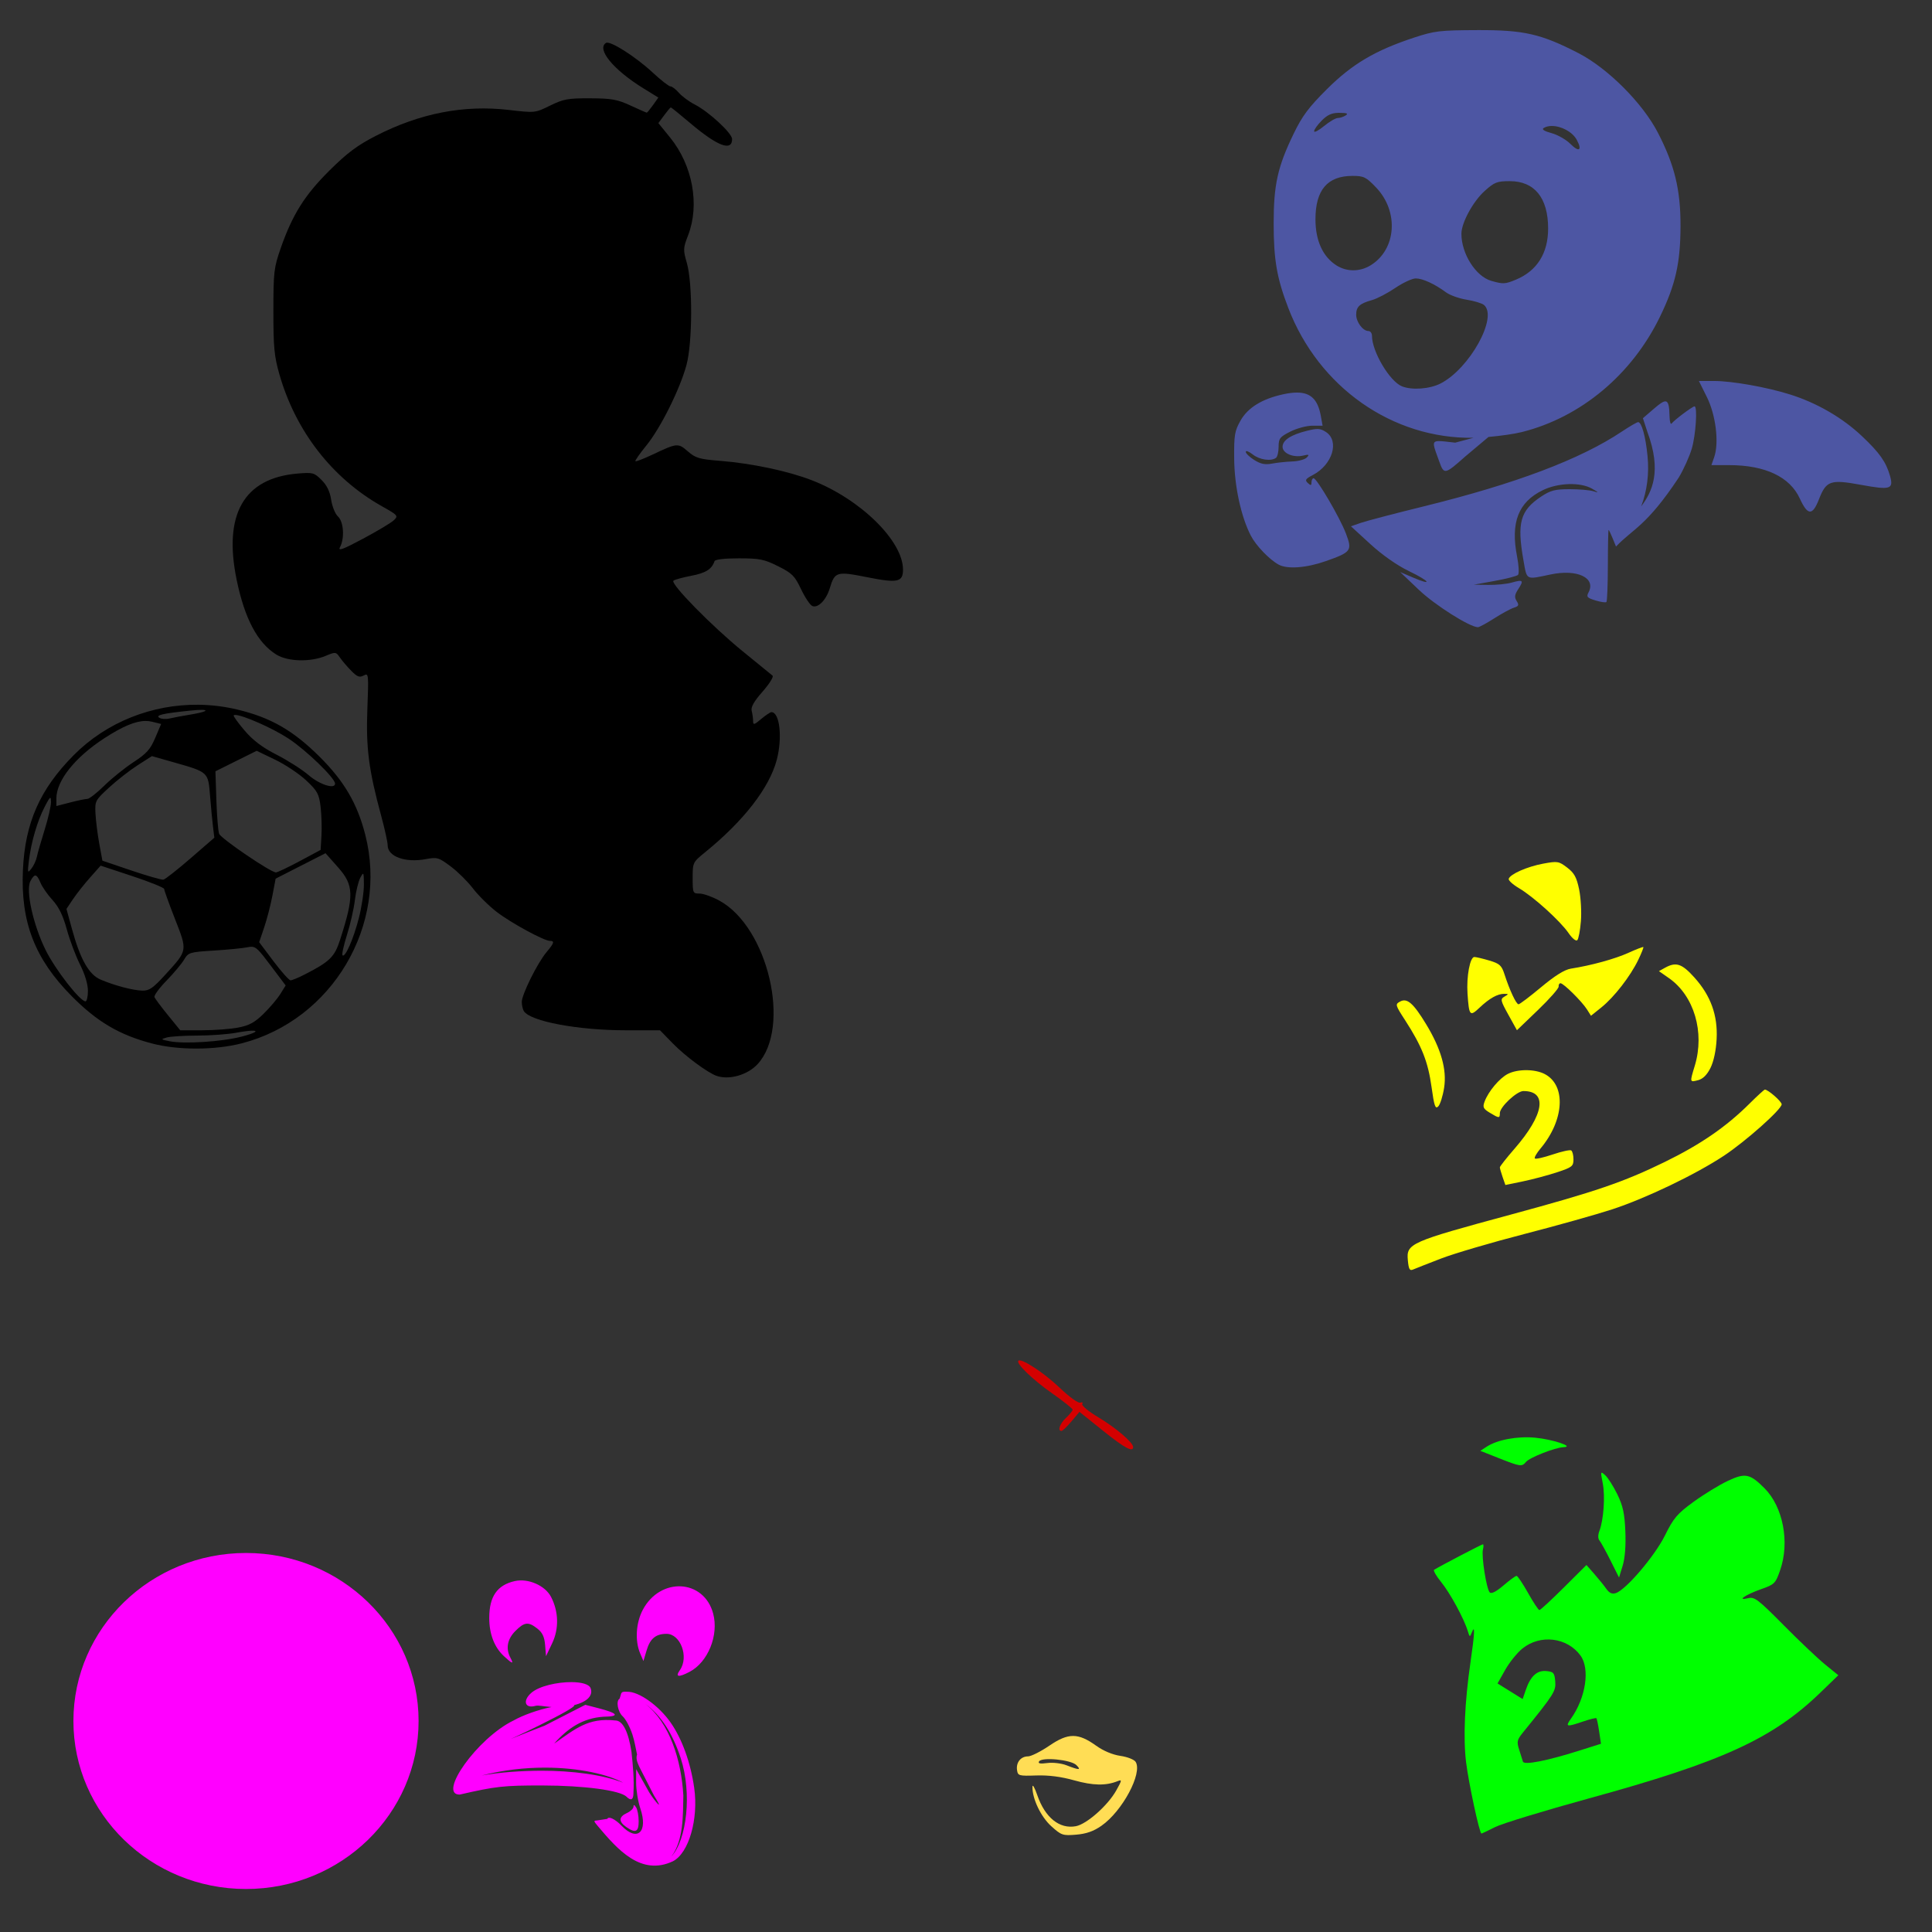 <?xml version="1.0" encoding="UTF-8" standalone="no"?>
<!-- Created with Inkscape (http://www.inkscape.org/) -->

<svg
   xmlns:dc="http://purl.org/dc/elements/1.1/"
   xmlns:cc="http://creativecommons.org/ns#"
   xmlns:rdf="http://www.w3.org/1999/02/22-rdf-syntax-ns#"
   xmlns:svg="http://www.w3.org/2000/svg"
   xmlns="http://www.w3.org/2000/svg"
   xmlns:sodipodi="http://sodipodi.sourceforge.net/DTD/sodipodi-0.dtd"
   xmlns:inkscape="http://www.inkscape.org/namespaces/inkscape"
   width="1080"
   height="1080"
   id="svg2"
   sodipodi:version="0.32"
   inkscape:version="0.47 r22583"
   sodipodi:docname="Pirate.svg"
   inkscape:output_extension="org.inkscape.output.svg.inkscape"
   version="1.1">
  <rect width="100%" height="100%" fill="#333333" stroke="none"/>
  <defs
     id="defs4">
    <inkscape:perspective
       sodipodi:type="inkscape:persp3d"
       inkscape:vp_x="0 : 526.18109 : 1"
       inkscape:vp_y="0 : 1000 : 0"
       inkscape:vp_z="744.09448 : 526.18109 : 1"
       inkscape:persp3d-origin="372.04724 : 350.78739 : 1"
       id="perspective10" />
    <inkscape:perspective
       id="perspective2390"
       inkscape:persp3d-origin="372.04724 : 350.78739 : 1"
       inkscape:vp_z="744.09448 : 526.18109 : 1"
       inkscape:vp_y="0 : 1000 : 0"
       inkscape:vp_x="0 : 526.18109 : 1"
       sodipodi:type="inkscape:persp3d" />
    <inkscape:perspective
       id="perspective2403"
       inkscape:persp3d-origin="372.04724 : 350.78739 : 1"
       inkscape:vp_z="744.09448 : 526.18109 : 1"
       inkscape:vp_y="0 : 1000 : 0"
       inkscape:vp_x="0 : 526.18109 : 1"
       sodipodi:type="inkscape:persp3d" />
    <inkscape:perspective
       id="perspective2947"
       inkscape:persp3d-origin="372.04724 : 350.78739 : 1"
       inkscape:vp_z="744.09448 : 526.18109 : 1"
       inkscape:vp_y="0 : 1000 : 0"
       inkscape:vp_x="0 : 526.18109 : 1"
       sodipodi:type="inkscape:persp3d" />
    <inkscape:perspective
       id="perspective2960"
       inkscape:persp3d-origin="372.04724 : 350.78739 : 1"
       inkscape:vp_z="744.09448 : 526.18109 : 1"
       inkscape:vp_y="0 : 1000 : 0"
       inkscape:vp_x="0 : 526.18109 : 1"
       sodipodi:type="inkscape:persp3d" />
    <inkscape:perspective
       id="perspective3254"
       inkscape:persp3d-origin="372.04724 : 350.78739 : 1"
       inkscape:vp_z="744.09448 : 526.18109 : 1"
       inkscape:vp_y="0 : 1000 : 0"
       inkscape:vp_x="0 : 526.18109 : 1"
       sodipodi:type="inkscape:persp3d" />
    <inkscape:perspective
       id="perspective3267"
       inkscape:persp3d-origin="372.04724 : 350.78739 : 1"
       inkscape:vp_z="744.09448 : 526.18109 : 1"
       inkscape:vp_y="0 : 1000 : 0"
       inkscape:vp_x="0 : 526.18109 : 1"
       sodipodi:type="inkscape:persp3d" />
    <inkscape:perspective
       id="perspective3513"
       inkscape:persp3d-origin="372.04724 : 350.78739 : 1"
       inkscape:vp_z="744.09448 : 526.18109 : 1"
       inkscape:vp_y="0 : 1000 : 0"
       inkscape:vp_x="0 : 526.18109 : 1"
       sodipodi:type="inkscape:persp3d" />
    <inkscape:perspective
       id="perspective3198"
       inkscape:persp3d-origin="0.5 : 0.33333333 : 1"
       inkscape:vp_z="1 : 0.5 : 1"
       inkscape:vp_y="0 : 1000 : 0"
       inkscape:vp_x="0 : 0.5 : 1"
       sodipodi:type="inkscape:persp3d" />
    <inkscape:perspective
       id="perspective3316"
       inkscape:persp3d-origin="0.5 : 0.33333333 : 1"
       inkscape:vp_z="1 : 0.5 : 1"
       inkscape:vp_y="0 : 1000 : 0"
       inkscape:vp_x="0 : 0.5 : 1"
       sodipodi:type="inkscape:persp3d" />
    <inkscape:perspective
       id="perspective4327"
       inkscape:persp3d-origin="0.5 : 0.33333333 : 1"
       inkscape:vp_z="1 : 0.5 : 1"
       inkscape:vp_y="0 : 1000 : 0"
       inkscape:vp_x="0 : 0.5 : 1"
       sodipodi:type="inkscape:persp3d" />
    <inkscape:perspective
       id="perspective4345"
       inkscape:persp3d-origin="0.5 : 0.33333333 : 1"
       inkscape:vp_z="1 : 0.5 : 1"
       inkscape:vp_y="0 : 1000 : 0"
       inkscape:vp_x="0 : 0.5 : 1"
       sodipodi:type="inkscape:persp3d" />
    <inkscape:perspective
       id="perspective4920"
       inkscape:persp3d-origin="0.5 : 0.33333333 : 1"
       inkscape:vp_z="1 : 0.5 : 1"
       inkscape:vp_y="0 : 1000 : 0"
       inkscape:vp_x="0 : 0.5 : 1"
       sodipodi:type="inkscape:persp3d" />
    <inkscape:perspective
       id="perspective5060"
       inkscape:persp3d-origin="0.5 : 0.33333333 : 1"
       inkscape:vp_z="1 : 0.5 : 1"
       inkscape:vp_y="0 : 1000 : 0"
       inkscape:vp_x="0 : 0.5 : 1"
       sodipodi:type="inkscape:persp3d" />
    <inkscape:perspective
       id="perspective5210"
       inkscape:persp3d-origin="0.5 : 0.33333333 : 1"
       inkscape:vp_z="1 : 0.5 : 1"
       inkscape:vp_y="0 : 1000 : 0"
       inkscape:vp_x="0 : 0.5 : 1"
       sodipodi:type="inkscape:persp3d" />
    <inkscape:perspective
       id="perspective5273"
       inkscape:persp3d-origin="0.5 : 0.33333333 : 1"
       inkscape:vp_z="1 : 0.5 : 1"
       inkscape:vp_y="0 : 1000 : 0"
       inkscape:vp_x="0 : 0.5 : 1"
       sodipodi:type="inkscape:persp3d" />
  </defs>
  <sodipodi:namedview
     id="base"
     pagecolor="#ffffff"
     bordercolor="#666666"
     borderopacity="1.0"
     gridtolerance="10000"
     guidetolerance="10"
     objecttolerance="10"
     inkscape:pageopacity="0.0"
     inkscape:pageshadow="2"
     inkscape:zoom="0.34490741"
     inkscape:cx="1098.6661"
     inkscape:cy="-14.846094"
     inkscape:document-units="px"
     inkscape:current-layer="layer1"
     showgrid="false"
     inkscape:window-width="1280"
     inkscape:window-height="1002"
     inkscape:window-x="1276"
     inkscape:window-y="92"
     inkscape:window-maximized="1" />
  <g
     inkscape:label="Layer 1"
     inkscape:groupmode="layer"
     id="layer1"
     transform="translate(0,27.638)">
    <path
       style="fill:#000000"
       d="m 110.927,366.32 c -26.004,-0.282 -51.435,9.729 -69.773,28.232 -18.844,19.014 -27.135,37.767 -28.341,64.082 -1.337,29.18 6.625,49.754 27.331,70.643 14.173,14.298 26.617,21.621 44.836,26.398 14.578,3.822 35.229,3.783 50.246,-0.109 50.576,-13.108 81.903,-66.061 68.964,-116.567 -4.475,-17.47 -11.805,-29.995 -25.543,-43.639 -14.829,-14.727 -27.316,-21.882 -45.893,-26.336 -7.231,-1.733 -14.546,-2.626 -21.827,-2.705 z m 1.881,2.861 c 4.201,0.034 1.997,1.264 -6.514,2.658 -4.354,0.713 -9.561,1.694 -11.582,2.176 -2.021,0.483 -4.568,0.292 -5.659,-0.42 -2.242,-1.463 1.831,-2.398 17.412,-4.011 2.824,-0.292 4.943,-0.416 6.343,-0.404 z m 18.733,2.845 c 4.22,0.078 20.674,7.252 29.709,13.183 9.949,6.531 26.056,22.119 26.056,25.216 0,3.287 -8.656,0.53 -14.691,-4.679 -3.638,-3.14 -11.715,-8.299 -17.941,-11.473 -8.083,-4.121 -13.225,-8.008 -17.987,-13.588 -3.668,-4.298 -6.391,-8.098 -6.048,-8.442 0.153,-0.153 0.465,-0.226 0.902,-0.218 z m -50.308,3.358 c 1.31,-0.017 2.556,0.128 3.731,0.42 l 5.115,1.259 -3.311,7.789 c -2.731,6.429 -4.83,8.774 -12.126,13.541 -4.856,3.173 -12.223,9.101 -16.355,13.168 -4.132,4.067 -8.386,7.4 -9.468,7.4 -1.082,0 -5.421,0.896 -9.639,1.99 l -7.664,1.99 0,-4.244 c 0,-9.97 10.396,-23.011 26.911,-33.72 10.017,-6.496 17.129,-9.518 22.807,-9.592 z m 62.248,16.681 10.369,4.99 c 5.7,2.748 13.509,7.976 17.365,11.613 6.248,5.894 7.127,7.487 7.991,14.691 0.533,4.446 0.758,11.699 0.497,16.106 l -0.482,8.007 -11.753,6.296 c -6.467,3.46 -12.422,6.285 -13.23,6.281 -2.936,-0.014 -30.766,-18.944 -31.746,-21.594 -0.554,-1.498 -1.249,-9.969 -1.539,-18.827 l -0.529,-16.106 11.535,-5.737 11.52,-5.721 z m -58.563,2.969 11.877,3.374 c 19.755,5.603 19.556,5.425 20.615,18.687 0.501,6.281 1.251,14.137 1.663,17.474 l 0.746,6.079 -13.354,11.566 c -7.347,6.363 -14.153,11.715 -15.127,11.893 -0.973,0.178 -9.051,-2.138 -17.941,-5.146 l -16.153,-5.472 -1.757,-9.546 c -0.959,-5.255 -1.91,-12.815 -2.114,-16.79 -0.361,-7.036 -0.162,-7.408 7.618,-14.567 4.395,-4.044 11.587,-9.649 15.966,-12.453 l 7.96,-5.099 z m -56.869,23.351 c 0.347,-0.07 0.424,0.751 0.451,2.301 0.038,2.167 -1.549,9.117 -3.529,15.438 -1.98,6.321 -3.943,13.152 -4.353,15.173 -0.41,2.021 -1.778,4.99 -3.047,6.607 -2.159,2.749 -2.247,2.458 -1.415,-4.415 1.255,-10.364 4.738,-22.289 8.799,-30.082 1.756,-3.37 2.648,-4.931 3.094,-5.021 z m 153.926,30.922 7.058,7.975 c 8.83,9.975 8.983,15.826 1.042,40.53 -3.067,9.541 -5.757,12.147 -20.008,19.418 -3.385,1.727 -6.827,3.14 -7.649,3.14 -0.821,0 -5.105,-4.788 -9.514,-10.649 l -8.022,-10.665 2.798,-8.286 c 1.539,-4.555 3.612,-12.539 4.602,-17.754 l 1.803,-9.483 13.945,-7.12 13.945,-7.105 z m -125.724,6.949 17.77,5.877 c 9.767,3.23 17.754,6.463 17.754,7.182 0,0.719 2.721,8.267 6.048,16.775 7.019,17.953 7.123,17.365 -5.27,30.968 -7.03,7.716 -9.119,9.174 -13.028,9.064 -5.352,-0.151 -15.446,-2.827 -23.32,-6.172 -6.5,-2.762 -11.324,-11.285 -15.982,-28.264 l -3.078,-11.225 3.607,-5.395 c 1.985,-2.969 6.292,-8.425 9.561,-12.111 l 5.939,-6.7 z m 146.665,4.571 c 0.424,0.02 0.464,1.813 0.497,6.032 0.032,4.115 -1.228,12.502 -2.798,18.64 -2.982,11.661 -7.679,22.373 -9.157,20.894 -0.474,-0.474 0.659,-5.619 2.503,-11.442 1.844,-5.824 3.831,-14.552 4.415,-19.402 0.584,-4.85 1.937,-10.478 3.016,-12.499 0.757,-1.418 1.233,-2.237 1.524,-2.223 z m -183.184,0.964 c 0.904,-0.01 1.768,1.315 2.892,4.027 0.966,2.332 3.992,6.694 6.732,9.685 3.53,3.854 5.858,8.626 7.991,16.401 1.655,6.034 4.983,14.894 7.4,19.682 2.711,5.371 4.4,10.976 4.4,14.629 0,3.257 -0.609,5.908 -1.353,5.908 -3.092,0 -16.878,-17.73 -22.278,-28.652 -7.02,-14.198 -11.259,-33.428 -8.504,-38.586 1.093,-2.046 1.923,-3.087 2.721,-3.094 z m 120.703,39.815 c 2.745,-0.059 4.375,1.873 10.851,10.478 l 8.395,11.147 -3,4.819 c -1.648,2.651 -5.858,7.617 -9.359,11.038 -5.022,4.908 -8.033,6.531 -14.256,7.711 -4.338,0.823 -13.385,1.492 -20.102,1.492 l -12.22,0 -6.872,-8.442 c -3.784,-4.645 -7.175,-9.194 -7.524,-10.105 -0.35,-0.911 2.693,-5.057 6.747,-9.219 4.054,-4.162 8.472,-9.446 9.825,-11.738 2.362,-3.998 3.04,-4.204 16.604,-5.053 7.776,-0.486 16.22,-1.312 18.765,-1.835 0.825,-0.169 1.512,-0.282 2.145,-0.295 z m 0.295,46.919 c 3.971,-0.13 2.453,1.205 -5.597,3.296 -11.166,2.901 -32.189,4.241 -40.421,2.581 -4.91,-0.991 -4.984,-1.085 -1.477,-2.083 2.021,-0.575 9.679,-1.045 17.008,-1.057 7.329,-0.011 17.122,-0.727 21.765,-1.586 3.974,-0.735 6.917,-1.091 8.722,-1.151 z"
       id="path5092" />
    <path
       style="fill:#000000"
       d="m 400.425,573.72 c -5.064,-1.84 -17.397,-10.991 -24.196,-17.954 l -7.294,-7.469 -19.162,0 c -26.767,-0.01 -53.307,-4.998 -56.935,-10.708 -0.622,-0.979 -1.141,-3.285 -1.154,-5.124 -0.028,-4.141 8.757,-21.828 13.845,-27.875 4.224,-5.02 4.606,-6.258 1.933,-6.265 -3.367,-0.01 -21.845,-10.055 -29.845,-16.227 -4.343,-3.35 -10.3,-9.244 -13.239,-13.098 -2.939,-3.853 -8.549,-9.4 -12.468,-12.325 -6.719,-5.016 -7.512,-5.247 -13.902,-4.053 -11.464,2.142 -21.304,-1.439 -21.306,-7.752 -5e-4,-1.72 -1.617,-9.08 -3.592,-16.355 -6.991,-25.755 -8.589,-38.092 -7.751,-59.871 0.755,-19.613 0.696,-20.144 -2.064,-18.667 -2.307,1.235 -3.603,0.748 -6.906,-2.595 -2.236,-2.263 -5.096,-5.61 -6.356,-7.438 -2.232,-3.237 -2.437,-3.262 -7.981,-0.945 -8.546,3.571 -21.15,3.243 -27.557,-0.716 -10.507,-6.494 -17.715,-20.052 -22.198,-41.755 -7.567,-36.634 4.014,-56.889 33.984,-59.436 8.61,-0.732 9.342,-0.536 13.47,3.591 3.007,3.007 4.681,6.47 5.379,11.129 0.558,3.72 2.268,7.899 3.8,9.286 3.167,2.866 3.791,12.14 1.148,17.078 -1.296,2.422 1.386,1.447 12.861,-4.674 7.974,-4.254 15.714,-8.892 17.199,-10.308 2.599,-2.477 2.351,-2.77 -6.614,-7.812 -27.787,-15.626 -48.248,-41.953 -57.351,-73.792 -2.876,-10.059 -3.36,-15.158 -3.35,-35.275 0.01,-21.94 0.287,-24.305 4.117,-35.275 6.551,-18.763 13.36,-29.598 27.279,-43.408 9.87,-9.793 15.541,-14.03 25.869,-19.327 24.619,-12.626 49.176,-17.413 74.333,-14.488 14.667,1.705 14.671,1.705 23.08,-2.425 7.465,-3.666 9.981,-4.124 22.374,-4.075 12.013,0.048 15.169,0.612 22.597,4.042 4.749,2.192 8.838,3.986 9.086,3.986 0.249,0 1.805,-1.9 3.458,-4.221 l 3.006,-4.221 -8.467,-5.226 c -16.682,-10.297 -26.247,-21.952 -20.786,-25.328 2.251,-1.391 16.493,7.659 26.095,16.582 4.567,4.244 9.026,7.716 9.909,7.716 0.883,0 3.019,1.625 4.746,3.612 1.727,1.986 5.684,4.91 8.793,6.496 7.893,4.027 20.932,16.073 20.932,19.338 0,7.06 -8.129,4.008 -23.137,-8.685 -5.854,-4.951 -10.856,-9.002 -11.114,-9.002 -0.259,0 -1.932,1.976 -3.718,4.392 l -3.247,4.392 6.489,7.967 c 12.674,15.561 16.749,37.636 10.113,54.785 -2.766,7.148 -2.807,8.066 -0.683,15.433 3.304,11.461 3.18,44.555 -0.214,57.07 -3.661,13.502 -14.478,35.2 -22.388,44.912 -3.697,4.538 -6.465,8.507 -6.153,8.82 0.312,0.312 4.559,-1.319 9.437,-3.626 13.947,-6.596 14.398,-6.638 19.876,-1.873 4.332,3.769 6.421,4.382 18.106,5.31 17.676,1.404 37.986,5.71 51.274,10.87 27.063,10.509 50.896,33.879 50.896,49.909 0,7.031 -3.004,7.666 -20.106,4.249 -16.945,-3.385 -18.052,-3.06 -20.798,6.105 -1.974,6.588 -6.521,11.274 -9.741,10.038 -1.238,-0.475 -4.073,-4.689 -6.301,-9.364 -3.61,-7.576 -5.011,-8.98 -12.869,-12.906 -7.815,-3.904 -10.31,-4.406 -21.923,-4.409 -8.285,0 -13.305,0.595 -13.649,1.625 -1.485,4.446 -4.884,6.581 -12.931,8.121 -4.85,0.928 -9.358,2.167 -10.017,2.752 -1.86,1.652 21.538,25.5 38.677,39.422 8.488,6.894 16.018,13.036 16.733,13.648 0.715,0.612 -1.79,4.628 -5.567,8.925 -4.829,5.494 -6.639,8.685 -6.097,10.752 0.424,1.617 0.779,4.156 0.79,5.642 0.018,2.388 0.546,2.26 4.542,-1.102 2.487,-2.093 5.052,-3.805 5.699,-3.805 4.647,0 6.251,14.29 2.991,26.644 -4.134,15.664 -18.442,34.116 -40.109,51.724 -6.823,5.545 -6.908,5.721 -6.908,14.33 0,8.419 0.131,8.716 3.843,8.716 2.114,0 7.086,1.765 11.049,3.922 27.248,14.83 40.366,70.827 21.415,91.416 -5.635,6.122 -16.06,9.064 -23.079,6.514 z"
       id="path5198" />
    <path
       id="path5118"
       style="fill:#ffdd55;fill-opacity:1"
       d="m 615.723,992.977 c 11.694,-8.148 23.074,-29.428 19.105,-35.725 -0.817,-1.296 -4.601,-2.782 -8.514,-3.344 -4.339,-0.624 -9.53,-2.798 -13.519,-5.663 -10.121,-7.269 -15.569,-7.284 -26.152,-0.075 -4.85,3.304 -10.226,6.009 -11.946,6.011 -4.06,0 -6.777,3.368 -6.172,7.639 0.455,3.208 1.027,3.369 10.747,3.041 6.877,-0.233 13.884,0.668 21.226,2.728 10.478,2.94 17.702,3.076 24.225,0.457 2.553,-1.025 2.488,-0.561 -0.735,5.187 -4.716,8.411 -16.503,18.846 -22.576,19.985 -9.139,1.714 -17.221,-4.789 -21.56,-17.35 -1.467,-4.246 -2.688,-6.349 -2.715,-4.675 -0.106,6.696 4.717,16.776 10.544,22.041 5.609,5.067 6.41,5.339 13.899,4.718 5.67,-0.47 9.722,-1.896 14.142,-4.975 z m -19.526,-33.806 c -2.866,-1.121 -7.633,-1.679 -10.764,-1.26 -3.967,0.531 -5.317,0.262 -4.589,-0.915 1.58,-2.556 17.847,-0.947 20.857,2.063 2.876,2.876 1.627,2.901 -5.504,0.112 z" />
    <path
       id="path5102"
       style="fill:#4d56a3;fill-opacity:1"
       d="m 930.833,196.733 c -1.265,0.062 -3.179,1.434 -6.063,3.918 l -6.374,5.488 2.519,7.711 c 8.151,21.967 2.672,33.434 -3.482,41.571 3.33,-8.794 4.52,-18.253 3.529,-28.31 -1.063,-10.788 -3.283,-18.78 -5.224,-18.78 -0.659,0 -4.733,2.357 -9.048,5.239 -23.263,15.538 -59.454,29.209 -110.753,41.836 -16.281,4.007 -32.112,8.156 -35.182,9.219 l -5.581,1.928 10.836,9.934 c 6.72,6.158 14.927,11.903 21.594,15.127 11.842,5.726 13.507,8.408 2.223,3.576 l -7.089,-3.032 10.416,9.919 c 8.991,8.557 28.509,20.894 33.052,20.894 0.71,0 4.788,-2.211 9.048,-4.928 4.26,-2.717 9.211,-5.406 11.007,-5.97 2.749,-0.863 2.995,-1.45 1.57,-3.731 -1.341,-2.148 -1.164,-3.526 0.886,-6.654 3.231,-4.931 2.704,-5.479 -3.607,-3.669 -2.77,0.794 -8.685,1.378 -13.137,1.306 l -8.084,-0.124 11.722,-2.114 c 6.451,-1.164 12.283,-2.675 12.966,-3.358 0.683,-0.683 0.46,-5.286 -0.513,-10.229 -3.745,-19.037 0.671,-30.459 14.365,-37.125 8.647,-4.209 21.092,-4.577 27.595,-0.808 3.731,2.163 3.84,2.377 0.731,1.399 -2.021,-0.636 -8.023,-1.151 -13.339,-1.151 -8.117,0 -10.656,0.66 -15.857,4.104 -11.737,7.772 -13.647,14.636 -9.95,35.586 2.017,11.426 1.125,10.957 15.142,7.991 14.97,-3.168 25.611,1.887 21.221,10.09 -1.28,2.391 -0.748,2.993 3.887,4.415 2.952,0.906 5.715,1.312 6.141,0.886 0.426,-0.426 0.789,-9.674 0.808,-20.537 0.019,-10.863 0.204,-19.742 0.404,-19.744 0.2,0 1.211,2.077 2.254,4.633 l 1.897,4.648 c 9.439,-9.97 16.999,-11.23 35.073,-38.571 2.725,-4.511 5.999,-11.793 7.291,-16.184 2.243,-7.622 3.277,-23.615 1.524,-23.615 -1.122,0 -11.392,7.689 -12.748,9.546 -0.594,0.813 -1.128,-0.84 -1.197,-3.669 -0.148,-6.06 -0.623,-8.751 -2.472,-8.659 z m -205.957,-4.923 c -2.209,0.012 -4.717,0.339 -7.587,0.964 -11.787,2.567 -19.758,7.486 -23.833,14.707 -3.275,5.803 -3.661,8.107 -3.545,21.205 0.137,15.432 3.8,32.417 9.312,43.11 2.858,5.545 10.308,13.308 15.531,16.184 4.835,2.663 15.539,1.877 26.367,-1.943 14.325,-5.054 14.9,-5.867 11.24,-15.5 -3.35,-8.817 -16.237,-30.829 -18.049,-30.829 -0.648,0 -1.182,1.025 -1.182,2.27 0,1.863 -0.369,1.933 -2.068,0.373 -1.74,-1.598 -1.292,-2.306 2.814,-4.446 10.976,-5.722 15.032,-19.009 7.338,-24.05 -3.148,-2.063 -4.699,-2.155 -10.665,-0.668 -8.988,2.24 -13.588,5.265 -13.588,8.955 0,3.623 6.019,6.188 11.504,4.897 3.275,-0.771 3.611,-0.599 2.052,1.057 -1.031,1.095 -4.669,2.101 -8.084,2.223 -3.415,0.122 -8.52,0.655 -11.349,1.197 -3.866,0.741 -6.328,0.256 -9.919,-1.99 -2.627,-1.643 -4.773,-3.707 -4.773,-4.586 0,-0.879 1.741,-0.23 3.871,1.446 3.858,3.034 10.233,3.966 13.028,1.912 0.808,-0.594 1.461,-3.389 1.461,-6.219 0,-4.616 0.675,-5.489 6.561,-8.457 3.607,-1.819 9.145,-3.296 12.297,-3.296 l 5.721,0 -0.995,-5.519 c -1.651,-9.035 -5.575,-13.039 -13.463,-12.997 z m 224.817,-6.483 4.493,9.064 c 4.987,10.061 6.852,25.503 4.058,33.518 l -1.555,4.462 9.95,0 c 20.089,0 33.913,6.543 39.473,18.687 4.375,9.557 7.076,9.674 10.665,0.482 4.117,-10.544 6.356,-11.305 23.739,-8.115 16.266,2.985 18.143,2.382 15.997,-5.099 -2.235,-7.793 -5.867,-12.912 -15.733,-22.216 -10.898,-10.278 -25.121,-18.517 -40.141,-23.242 -13.066,-4.11 -32.405,-7.54 -42.535,-7.54 l -8.411,0 z m -158.279,-57.32 c 3.872,0 10.606,3.102 16.946,7.789 2.169,1.604 7.365,3.445 11.535,4.104 4.171,0.659 8.501,1.978 9.639,2.923 8.011,6.649 -7.996,35.617 -24.268,43.919 -6.066,3.095 -16.005,3.822 -21.578,1.57 -6.866,-2.775 -16.744,-19.436 -16.744,-28.232 0,-1.473 -0.887,-2.674 -1.974,-2.674 -3.095,0 -6.856,-5 -6.856,-9.126 0,-4.465 1.942,-6.243 8.83,-8.162 2.829,-0.788 8.672,-3.845 12.997,-6.778 4.325,-2.933 9.493,-5.332 11.473,-5.332 z m 52.578,-54.382 c 13.847,0 21.423,9.366 21.423,26.476 0,13.812 -6.186,23.65 -17.972,28.574 -6.065,2.534 -7.222,2.589 -13.852,0.668 -8.664,-2.51 -16.669,-15.173 -16.65,-26.32 0.01,-6.109 6.478,-18.031 12.966,-23.879 5.479,-4.939 6.946,-5.519 14.085,-5.519 z m -87.962,-2.938 c 6.365,0 7.571,0.594 13.214,6.483 12.839,13.399 11.376,34.583 -3,43.468 -6.043,3.735 -13.429,3.755 -19.215,0.047 -7.608,-4.876 -11.675,-13.847 -11.675,-25.745 -10e-4,-16.386 6.705,-24.253 20.677,-24.253 z m 111.39,-27.906 c 5.156,-0.03 11.552,3.172 14.023,7.789 3.128,5.846 1.249,7.07 -3.514,2.285 -2.411,-2.422 -7.184,-5.16 -10.618,-6.079 -3.975,-1.063 -5.599,-2.082 -4.446,-2.814 1.256,-0.798 2.836,-1.172 4.555,-1.181 z m -119.381,-7.338 c 0.253,-0.01 0.51,-10e-4 0.777,0 4.173,0.017 5.056,0.389 3.42,1.446 -1.213,0.784 -3.2,1.433 -4.431,1.446 -1.23,0.012 -4.713,2.056 -7.727,4.54 -3.014,2.484 -5.472,3.759 -5.472,2.829 0,-0.929 1.928,-3.622 4.291,-5.985 3.061,-3.061 5.345,-4.165 9.141,-4.275 z m 77.686,-46.251 c -20.869,0.074 -23.831,0.431 -35.275,4.198 -21.718,7.148 -34.54,14.728 -48.676,28.792 -10.253,10.2 -13.804,14.978 -18.671,25.045 -8.891,18.387 -11.116,28.346 -11.116,49.92 4.6e-4,20.461 1.763,30.631 8.162,47.339 17.025,44.452 58.396,73.302 103.524,72.602 l -10.198,2.721 c -4.483,-0.497 -7.484,-0.918 -9.359,-0.871 -4.124,0.104 -2.762,2.513 0.497,11.582 2.6,7.233 3.083,7.135 14.365,-2.892 l 13.106,-11.007 c 6.816,-0.595 14.432,-1.683 18.64,-2.736 32.962,-8.247 61.492,-32.074 77.219,-64.487 8.708,-17.946 11.429,-30.017 11.473,-50.79 0.043,-20.219 -3.299,-33.961 -12.655,-52.081 -8.537,-16.534 -27.995,-36.012 -44.447,-44.478 -20.989,-10.802 -30.449,-12.949 -56.589,-12.857 z" />
    <path
       id="path5098"
       style="fill:#ffff00"
       d="m 956.166,569.345 c 1.793,-3.59 3.107,-9.745 3.437,-16.1 0.692,-13.299 -3.267,-24.273 -12.434,-34.469 -6.982,-7.766 -10.253,-8.847 -16.414,-5.428 l -3.401,1.887 5.606,3.916 c 14.052,9.816 20.095,30.288 14.441,48.926 -2.858,9.422 -2.878,9.335 1.821,8.123 2.719,-0.701 4.992,-2.945 6.944,-6.854 z m -148.89,11.043 c 1.578,-10.127 -1.685,-21.664 -10.013,-35.405 -7.132,-11.768 -10.638,-14.861 -14.501,-12.793 -2.954,1.581 -2.885,1.845 2.805,10.648 9.238,14.293 12.702,23.042 14.647,36.995 1.514,10.862 2.136,12.677 3.776,11.023 1.08,-1.089 2.558,-5.8 3.286,-10.469 z m 63.119,47.289 c 8.42,-2.777 9.186,-3.381 9.186,-7.233 0,-2.312 -0.575,-4.558 -1.278,-4.993 -0.703,-0.434 -5.37,0.592 -10.371,2.281 -5.001,1.689 -9.469,2.695 -9.928,2.235 -0.46,-0.46 0.932,-2.936 3.092,-5.503 13.39,-15.913 14.497,-35.456 2.365,-41.73 -5.504,-2.846 -15.145,-2.859 -20.622,-0.026 -4.675,2.418 -10.86,9.802 -12.957,15.47 -1.152,3.113 -0.744,3.985 2.903,6.203 5.206,3.166 5.642,3.184 5.642,0.229 0,-3.461 9.484,-12.346 13.178,-12.346 13.645,0 11.618,13.165 -4.963,32.226 -4.518,5.194 -8.215,9.891 -8.215,10.437 0,0.546 0.695,2.987 1.545,5.426 l 1.545,4.433 9.845,-2.039 c 5.415,-1.121 13.979,-3.402 19.032,-5.069 z m -64.793,48.199 c 7.263,-2.796 28.097,-8.93 46.298,-13.631 18.201,-4.701 40.369,-10.925 49.261,-13.831 18.858,-6.163 46.74,-19.538 62.532,-29.995 12.261,-8.12 32.27,-25.942 32.27,-28.744 0,-1.584 -7.588,-8.223 -9.398,-8.223 -0.384,0 -4.214,3.501 -8.511,7.781 -13.054,13.001 -27.442,22.907 -47.496,32.7 -22.963,11.213 -38.586,16.552 -85.982,29.385 -56.591,15.323 -58.48,16.163 -57.581,25.594 0.48,5.032 1.022,5.955 2.995,5.096 1.325,-0.577 8.351,-3.336 15.613,-6.132 z m 65.692,-152.038 c -0.112,-1.01 0.356,-1.837 1.04,-1.837 1.684,0 11.957,10.158 14.769,14.602 l 2.264,3.579 5.835,-4.689 c 7.128,-5.728 16.172,-17.384 20.572,-26.513 1.801,-3.736 3.093,-6.974 2.872,-7.196 -0.221,-0.221 -3.975,1.222 -8.342,3.208 -7.509,3.413 -20.741,7.05 -32.21,8.852 -3.476,0.546 -8.903,3.933 -16.607,10.364 -6.294,5.254 -11.973,9.552 -12.619,9.552 -1.294,0 -4.975,-7.853 -7.853,-16.754 -1.614,-4.992 -2.705,-5.983 -8.467,-7.694 -3.638,-1.08 -7.402,-1.974 -8.365,-1.986 -2.45,-0.031 -4.492,10.925 -3.831,20.555 0.85,12.395 1.297,12.91 6.731,7.768 5.536,-5.238 10.094,-7.786 13.819,-7.723 2.525,0.042 2.529,0.126 0.084,1.55 -2.388,1.391 -2.221,2.164 2.201,10.145 l 4.786,8.639 11.762,-11.292 c 6.469,-6.211 11.67,-12.119 11.558,-13.129 z m 12.44,-36.524 c 0.413,-5.144 -0.036,-13.144 -0.999,-17.779 -1.408,-6.782 -2.712,-9.161 -6.683,-12.189 -4.673,-3.565 -5.38,-3.68 -13.405,-2.197 -8.895,1.644 -18.388,5.814 -19.272,8.463 -0.287,0.86 2.319,3.236 5.789,5.281 8.059,4.749 23.077,18.362 27.7,25.109 2.014,2.939 4.126,4.655 4.844,3.937 0.701,-0.701 1.612,-5.482 2.024,-10.626 z" />
    <path
       style="fill:#d40000"
       d="m 633.422,781.261 c 0,-2.519 -9.68,-10.79 -19.462,-16.628 -5.45,-3.253 -9.492,-6.589 -8.982,-7.414 0.519,-0.839 0.027,-1.179 -1.115,-0.772 -1.16,0.414 -6.167,-3.218 -11.595,-8.411 -8.719,-8.341 -21.382,-16.608 -22.985,-15.005 -1.461,1.46 8.008,10.61 18.826,18.189 6.329,4.435 11.508,8.555 11.508,9.155 0,0.6 -1.654,2.645 -3.674,4.543 -3.503,3.291 -4.923,7.349 -2.572,7.349 0.606,0 3.118,-2.4 5.581,-5.334 l 4.478,-5.334 13.06,10.478 c 12.155,9.753 16.933,12.344 16.933,9.183 z"
       id="path5096" />
    <path
       id="path5094"
       style="fill:#00ff00"
       d="m 835.695,993.739 c 3.894,-1.973 27.517,-9.195 52.496,-16.049 74.494,-20.439 102.668,-33.317 129.407,-59.15 l 10.045,-9.704 -7.334,-5.961 c -4.034,-3.279 -14.492,-13.191 -23.241,-22.027 -14.287,-14.43 -16.308,-15.967 -19.842,-15.095 -6.74,1.664 -1.622,-1.916 7.162,-5.009 7.608,-2.679 8.122,-3.19 10.721,-10.647 5.444,-15.62 1.655,-35.402 -8.778,-45.835 -8.151,-8.15 -10.777,-8.665 -20.575,-4.031 -4.787,2.264 -13.388,7.534 -19.113,11.712 -9.109,6.646 -11.097,8.986 -15.905,18.713 -5.676,11.485 -21.869,30.475 -27.512,32.267 -2.08,0.66 -3.63,-0.036 -5.258,-2.36 -1.27,-1.813 -4.295,-5.559 -6.722,-8.323 l -4.413,-5.027 -12.651,12.592 c -6.958,6.926 -13.101,12.592 -13.652,12.592 -0.551,0 -3.406,-4.299 -6.344,-9.554 -2.938,-5.254 -5.828,-9.553 -6.421,-9.553 -0.593,0 -3.887,2.404 -7.319,5.341 -4.057,3.473 -6.742,4.84 -7.675,3.907 -1.836,-1.836 -4.756,-20.389 -3.79,-24.082 0.403,-1.542 0.376,-2.804 -0.061,-2.804 -0.641,0 -23.012,11.677 -27.242,14.22 -0.616,0.37 1.136,3.44 3.895,6.822 5.012,6.144 12.826,20.524 14.922,27.461 1.045,3.459 1.178,3.502 2.26,0.735 1.853,-4.741 1.629,0.346 -0.729,16.545 -3.279,22.525 -4.157,42.606 -2.458,56.21 1.474,11.796 7.486,39.684 8.556,39.684 0.272,0 3.681,-1.615 7.575,-3.588 z m 15.626,-36.621 c -0.274,-0.924 -1.22,-3.931 -2.1,-6.683 -1.426,-4.454 -1.197,-5.502 2.089,-9.554 17.508,-21.593 18.524,-23.201 18.071,-28.619 -0.397,-4.747 -0.934,-5.375 -4.93,-5.766 -5.243,-0.513 -8.867,2.796 -11.523,10.521 l -1.765,5.133 -7.018,-4.368 -7.018,-4.368 4.301,-7.612 c 2.365,-4.187 6.685,-9.542 9.6,-11.901 9.988,-8.084 24.99,-6.285 32.453,3.892 5.431,7.405 3.016,23.583 -5.26,35.231 -3.339,4.7 -2.674,4.866 6.7,1.672 3.826,-1.304 7.189,-2.13 7.473,-1.837 0.285,0.293 0.978,3.624 1.54,7.403 l 1.023,6.87 -12.276,3.882 c -18.01,5.695 -30.745,8.174 -31.36,6.105 z M 908.58,828.374 c -0.421,-9.996 -1.353,-14.292 -4.494,-20.711 -2.179,-4.455 -5.208,-9.227 -6.731,-10.605 -2.689,-2.433 -2.729,-2.303 -1.401,4.544 1.414,7.293 0.485,20.352 -1.893,26.607 -0.853,2.243 -0.831,4.221 0.058,5.292 0.781,0.941 3.56,5.987 6.177,11.212 l 4.757,9.501 2.029,-6.614 c 1.29,-4.205 1.836,-11.208 1.498,-19.226 z m -55.548,-38.775 c 2.077,-2.503 16.299,-8.084 21.046,-8.259 6.312,-0.233 -6.164,-4.387 -15.907,-5.297 -9.969,-0.931 -21.082,1.124 -27.065,5.004 l -3.601,2.335 10.215,4.043 c 12.191,4.826 13.015,4.943 15.313,2.174 z" />
    <path
       id="path5288"
       transform="matrix(0.506,0,0,0.509,630.267,472.342)"
       style="color:#000000;fill:#ff00ff;fill-opacity:1;fill-rule:nonzero;stroke:none;stroke-width:1;marker:none;visibility:visible;display:inline;overflow:visible;enable-background:accumulate"
       d="m -783.152,907.789 c 0,101.903 -85.363,184.512 -190.663,184.512 -105.3,0 -190.663,-82.609 -190.663,-184.512 0,-101.903 85.362,-184.512 190.663,-184.512 105.3,0 190.663,82.609 190.663,184.512 z m 101.427,-69.515 c -5.368,-9.971 -3.401,-20.477 5.489,-29.314 10.052,-9.992 14.33,-10.446 24.382,-2.586 5.501,4.301 7.762,9.112 8.489,18.064 l 0.992,12.201 6.789,-14.205 c 7.656,-16.02 7.205,-34.712 -1.228,-50.922 -6.518,-12.53 -25.321,-20.681 -40.075,-17.373 -19.47,4.365 -28.201,16.918 -28.201,40.542 0,17.625 5.639,32.168 16.269,41.961 9.423,8.681 11.096,9.066 7.094,1.633 z m 197.811,15.602 c 20.461,-10.518 32.628,-40.331 26.178,-64.145 -10.261,-37.88 -58.467,-40.322 -77.771,-3.939 -7.552,14.234 -8.745,34.047 -2.874,47.723 l 3.622,8.437 3.618,-12.003 c 3.844,-12.753 10.124,-17.877 21.909,-17.877 15.498,0 24.927,25.411 14.775,39.82 -5.367,7.617 -1.742,8.299 10.543,1.984 z m -61.265,146.319 c -0.359,0.055 -0.54,0.636 -0.554,1.742 -0.023,2.021 -3.322,5.16 -7.319,6.97 -8.989,4.071 -9.26,9.334 -0.8,15.224 10.4,7.241 13.888,5.621 13.839,-6.359 -0.023,-5.961 -1.31,-12.778 -2.86,-15.163 -1.092,-1.681 -1.846,-2.487 -2.307,-2.415 z m -98.628,-41.179 c 38.404,-0.02 70.451,7.679 86.757,16.6 -22.372,-8.881 -56.845,-13.269 -90.324,-13.206 -21.64,0.041 -46.253,1.675 -65.967,5.227 24.077,-6.125 47.821,-8.61 69.535,-8.621 z m 111.083,-70.068 c 17.044,12.293 30.303,32.462 39.242,59.888 12.499,38.349 6.762,89.363 -10.487,107.884 13.682,-17.634 12.852,-45.572 13.316,-67.103 -2.261,-39.237 -15.28,-79.946 -42.071,-100.669 z m -22.45,-13.329 c -4.961,0.116 -3.813,2.039 -5.874,7.643 -4.274,2.335 -2.094,14.496 3.506,19.535 3.132,2.818 7.895,11.683 10.579,19.718 2.292,6.861 3.776,15.647 5.167,22.072 -1.608,4.822 0.534,9.11 2.46,13.482 l 16.207,31.518 c 12.539,19.834 0.361,5.628 -5.259,-3.424 l -14.393,-25.465 -0.031,14.674 c -0.029,8.062 2.02,20.772 4.582,28.247 8.923,26.032 -3.193,37.328 -20.636,19.229 -7.177,-7.447 -14.497,-10.787 -15.777,-7.551 -3.95,0.586 -11.516,1.795 -11.902,1.804 -3.56,0.087 -2.981,0.881 1.691,6.45 21.626,25.47 47.421,54.846 82.79,38.244 17.454,-8.972 28.288,-46.239 23.404,-80.523 -3.928,-27.571 -13.373,-53.69 -25.895,-71.566 -13.12,-18.731 -35.228,-34.376 -48.099,-34.025 -0.985,-0.051 -1.813,-0.079 -2.522,-0.061 z m -59.048,-10.516 c -15.625,-0.071 -35.541,4.231 -44.286,11.709 -10.044,8.588 -7.23,17.626 4.459,14.368 3.17,-0.883 9.423,0.689 17.714,1.284 -15.492,3.15 -31.662,9.06 -41.672,14.643 -40.593,19.524 -84.383,81.936 -59.663,81.501 39.876,-9.116 48.571,-10.062 91.585,-9.997 45.922,0.069 85.634,5.365 92.692,12.381 4.84,4.811 7.596,3.369 7.596,-3.974 0.893,-15.158 -0.542,-30.262 -2.153,-45.336 -3.476,-22.321 -9.731,-34.453 -17.776,-34.453 -30.373,-3.282 -44.188,9.251 -67.689,25.435 15.06,-17.021 31.853,-28.173 54.773,-29.562 17.973,-0.248 16.03,-3.714 -5.136,-9.171 l -15.162,-3.913 -45.085,22.959 c -60.122,22.847 -40.712,17.853 11.687,-9.202 20.626,-10.716 21.684,-12.837 21.128,-13.39 -0.06,-0.02 -0.124,0 -0.185,0 14.933,-3.651 21.27,-10.919 18.299,-18.617 -1.745,-4.52 -10.437,-6.615 -21.128,-6.664 z" />
  </g>
</svg>
